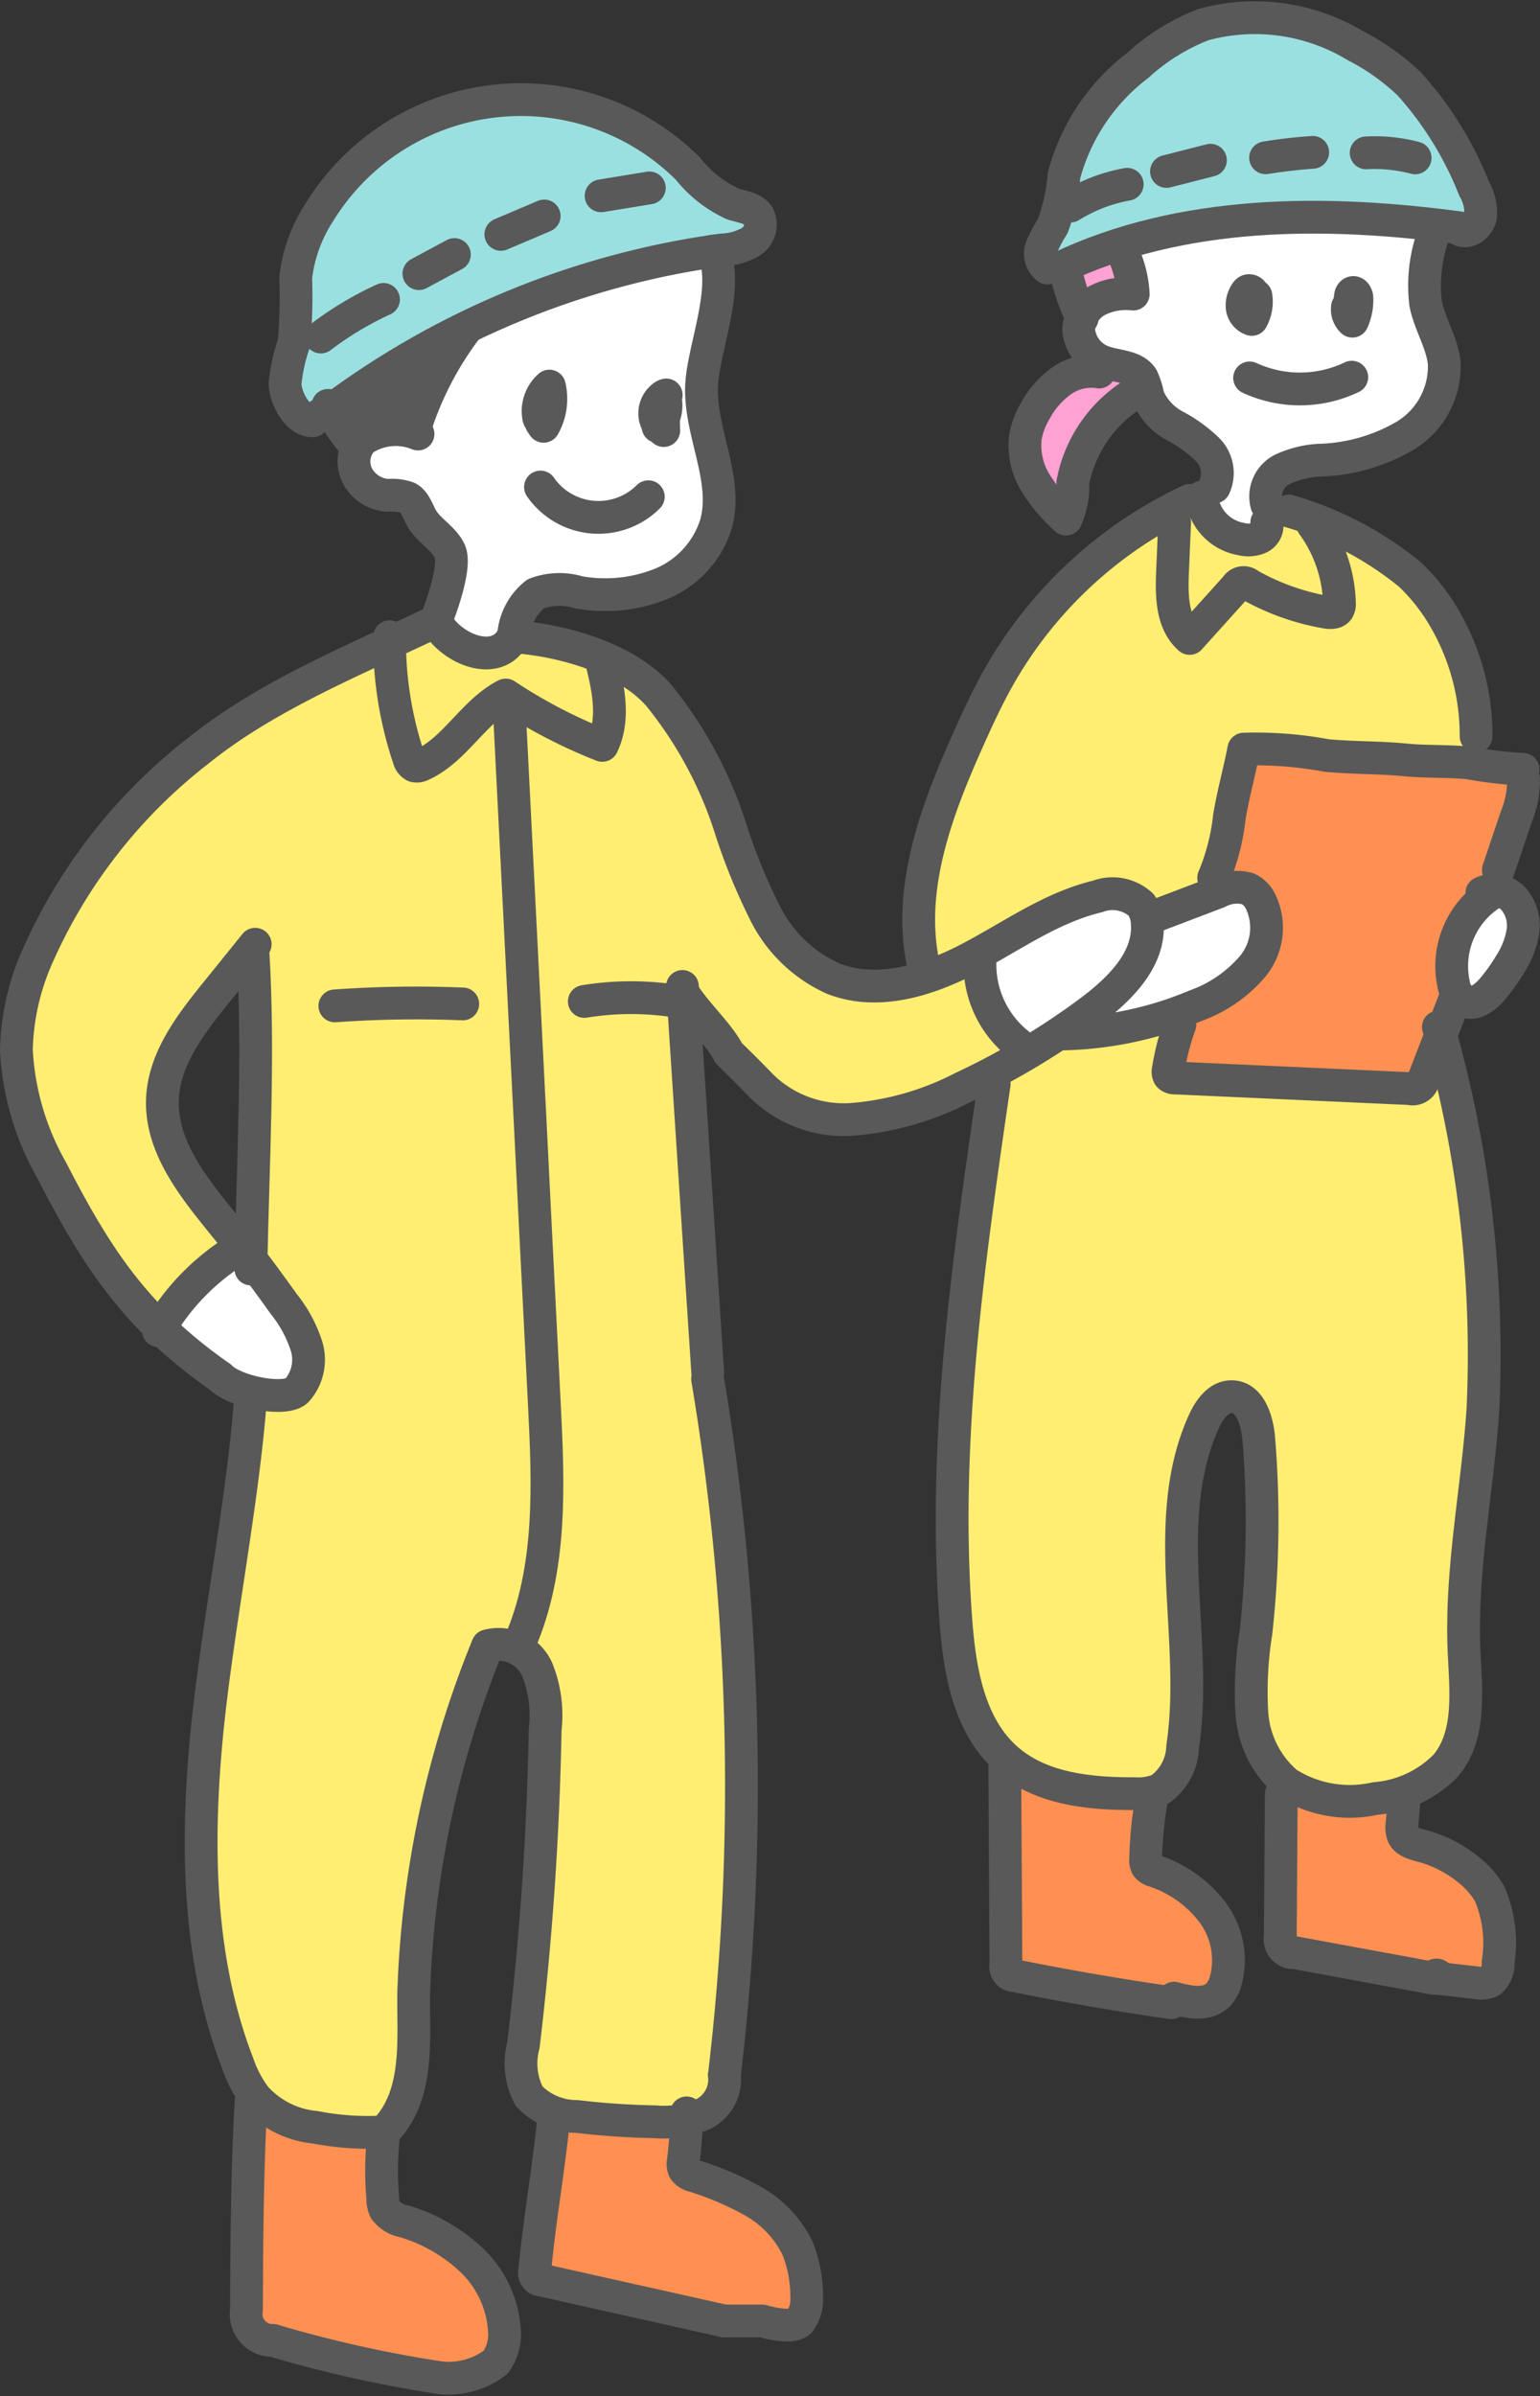 <svg xmlns="http://www.w3.org/2000/svg" width="71.902" height="111.794" viewBox="0 0 71.902 111.794">
  <rect x="0" y="0" width="71.902" height="111.794" fill="#333333" stroke="none"/>
  <g id="img_man04" transform="translate(-2321.456 -510.622)">
    <g id="man04_01">
      <path id="パス_12347" data-name="パス 12347" d="M2333.172,608.686v10.793s7.195,2.159,8.634,2.159,2.878-.72,2.878-2.159-.719-3.6-2.158-4.317l-2.879-1.439-.719-3.6Z" fill="#ff9052" fill-rule="evenodd"/>
      <path id="パス_12348" data-name="パス 12348" d="M2347.562,609.406c0,.719-.719,7.2-.719,7.2l11.513,2.878a4.985,4.985,0,0,0,0-3.6c-.72-2.159-5.037-4.318-5.037-4.318v-2.158Z" fill="#ff9052" fill-rule="evenodd"/>
      <path id="パス_12349" data-name="パス 12349" d="M2368.429,593.576v9.354s8.635.719,9.354.719,1.439-1.439.72-2.878-3.6-3.6-3.6-3.6v-2.878Z" fill="#ff9052" fill-rule="evenodd"/>
      <path id="パス_12350" data-name="パス 12350" d="M2381.381,594.295v7.915s10.074,1.439,10.074.72,1.439-3.6-.72-5.037a8.573,8.573,0,0,0-4.317-1.439l.719-2.159Z" fill="#ff9052" fill-rule="evenodd"/>
      <path id="パス_12351" data-name="パス 12351" d="M2390.735,552.562l-1.439,2.878.72,2.159,1.439-2.159.719-2.159Z" fill="#fff" fill-rule="evenodd"/>
      <path id="パス_12352" data-name="パス 12352" d="M2340.367,533.854l-2.158-.72v-2.159h1.439l1.439-.72,1.439-3.6,9.354-3.6,2.878-.72-.719,6.476.719,6.476-2.158,2.159-2.878.72h-3.6l-.719,2.159-2.159.72-1.439-1.439.719-3.6Z" fill="#fff" fill-rule="evenodd"/>
      <path id="パス_12353" data-name="パス 12353" d="M2374.186,523.78v-2.159l7.2-.719h7.195l-.719,2.878,1.439,3.6-1.439,2.158-2.878,2.159-3.6.72a2.509,2.509,0,0,0-.72,1.439v1.439h-1.439l-1.439-1.439.72-1.439-2.159-2.159-1.439-1.439-2.878-2.159v-1.439Z" fill="#fff" fill-rule="evenodd"/>
      <path id="パス_12354" data-name="パス 12354" d="M2341.806,539.61l2.483,1.369,1.115-.649,5.756,2.158,3.6,4.317,3.6,7.915,3.6,1.44,5.037-.72,2.159,3.6-5.757,3.6s-5.036,0-5.756-.719-4.317-5.037-4.317-5.037,1.439,17.989,1.439,19.428,2.159,17.269,1.439,20.866-.72,11.513-.72,11.513-1.459,1.052-5.047.886-5.026-1.605-5.026-1.605l1.439-18.708-1.439-1.44h-1.439l-2.878,10.074s0,10.074-.72,10.793a8.9,8.9,0,0,1-2.539,1.365s-3.937.074-4.656-2.084-3.6-10.794-2.159-17.269a136.737,136.737,0,0,0,2.159-15.111V554.72l-3.6,5.037-.72,2.878,3.79,6.26-3.79,3.814s-5.036-7.2-5.756-10.074-1.439-7.2.72-10.073,10.073-9.354,12.232-10.074A39.987,39.987,0,0,0,2341.806,539.61Z" fill="#ffee71" fill-rule="evenodd"/>
      <path id="パス_12355" data-name="パス 12355" d="M2328.854,571.989s2.878,3.6,4.318,3.6,1.439,1.439,2.158-.719-1.439-3.6-1.439-4.318-1.439-2.158-1.439-2.158Z" fill="#fff" fill-rule="evenodd"/>
      <path id="パス_12356" data-name="パス 12356" d="M2335.33,530.256l-.719-2.159.719-2.158s-.719-1.439.72-4.318,3.6-5.036,6.476-5.756,5.756-.719,7.915.72,5.036,3.6,5.036,3.6l1.44.72-.72,1.439s-5.037.719-5.756.719S2335.33,530.256,2335.33,530.256Z" fill="#9be0e0" fill-rule="evenodd"/>
      <path id="パス_12357" data-name="パス 12357" d="M2342.526,526.658l-2.065,4.271-2.252.046-.938-1.8Z" fill="#595959" fill-rule="evenodd"/>
      <path id="パス_12358" data-name="パス 12358" d="M2370.588,523.06l3.441-.922,4.4-1.179,11.59-.058.719-1.439-5.756-7.2-6.476-.72-5.756,3.6Z" fill="#9be0e0" fill-rule="evenodd"/>
      <path id="パス_12359" data-name="パス 12359" d="M2374.186,524.5h-2.878l-.219-1.706,3.1-1.173Z" fill="#ffa1d3" fill-rule="evenodd"/>
      <path id="パス_12360" data-name="パス 12360" d="M2372.747,528.1l-2.878,1.439V531.7l.719,2.878,1.439-2.159.72-2.159,2.158-1.439Z" fill="#ffa1d3" fill-rule="evenodd"/>
      <path id="パス_12361" data-name="パス 12361" d="M2377.064,533.854s-5.757,3.6-7.2,5.756-4.317,6.476-5.036,9.354a19.744,19.744,0,0,0-.045,6.771l6.78-2.872,3.338-.3,2.644-.177.954-1.262,1.439-5.037h10.074a9.135,9.135,0,0,0-.72-5.756c-1.439-2.879-5.037-5.757-6.476-5.757s-1.439-.719-1.439-.719l-1.439,2.158-2.159-1.439Z" fill="#ffee71" fill-rule="evenodd"/>
      <path id="パス_12362" data-name="パス 12362" d="M2367.71,561.2a78.1,78.1,0,0,0-1.439,12.233c0,5.036-1.439,12.232,0,15.11s1.641,4.566,4.418,5.161,4.936,2.034,5.655-.124.72-12.952.72-12.952l.719-5.037h1.439l1.439,2.159-.719,12.232,1.439,3.6,4.317,1.439,3.6-2.159.72-3.6v-5.037l.719-11.513-2.159-12.952-1.439,1.439-10.793-.719V557.6l-4.538,1.246Z" fill="#ffee71" fill-rule="evenodd"/>
      <path id="パス_12363" data-name="パス 12363" d="M2378.5,551.123l1.439-5.756,12.952,1.439-5.037,14.391-12.232-.72Z" fill="#ff9052" fill-rule="evenodd"/>
      <path id="パス_12364" data-name="パス 12364" d="M2366.99,555.44l2.159,3.6,2.878-.72a12.667,12.667,0,0,0,4.317-.719c1.439-.72,4.317-2.159,4.317-2.879a16.343,16.343,0,0,0-.719-2.878l-5.037,1.439-1.439-1.439Z" fill="#fff" fill-rule="evenodd"/>
      <g id="グループ_1419" data-name="グループ 1419">
        <path id="パス_12365" data-name="パス 12365" d="M2336.05,530.256c-.72,0-1.264-1.066-1.286-1.721a8.264,8.264,0,0,1,.421-1.912,24.729,24.729,0,0,0,.077-3.036,7.033,7.033,0,0,1,1.1-3.053,11.052,11.052,0,0,1,17.218-2.039,5.7,5.7,0,0,0,2.095,1.645c.427.136.946.177,1.189.554a.946.946,0,0,1-.361,1.215,2.9,2.9,0,0,1-1.337.375,39.375,39.375,0,0,0-18.376,7.559c-.108.079-.242.162-.366.113" fill="none" stroke="#595959" stroke-linecap="round" stroke-linejoin="round" stroke-width="1.53" fill-rule="evenodd"/>
        <path id="パス_12366" data-name="パス 12366" d="M2336.434,526.347a15.446,15.446,0,0,1,2.928-1.754" fill="none" stroke="#595959" stroke-linecap="round" stroke-linejoin="round" stroke-width="1.53" fill-rule="evenodd"/>
        <path id="パス_12367" data-name="パス 12367" d="M2341.014,523.39l1.658-.891" fill="none" stroke="#595959" stroke-linecap="round" stroke-linejoin="round" stroke-width="1.53" fill-rule="evenodd"/>
        <path id="パス_12368" data-name="パス 12368" d="M2344.84,521.558l2.023-.859" fill="none" stroke="#595959" stroke-linecap="round" stroke-linejoin="round" stroke-width="1.53" fill-rule="evenodd"/>
        <path id="パス_12369" data-name="パス 12369" d="M2349.52,519.758l2.254-.369" fill="none" stroke="#595959" stroke-linecap="round" stroke-linejoin="round" stroke-width="1.53" fill-rule="evenodd"/>
        <path id="パス_12370" data-name="パス 12370" d="M2340.973,530.872a2.758,2.758,0,0,0-2.584.266,1.485,1.485,0,0,0-.259,1.663,1.735,1.735,0,0,0,1.438.934,2.16,2.16,0,0,1,.936.119c.347.2.45.636.655.977.342.57,1.01.9,1.292,1.505.316.678-.377,2.575-.645,3.274" fill="none" stroke="#595959" stroke-linecap="round" stroke-linejoin="round" stroke-width="1.53" fill-rule="evenodd"/>
        <path id="パス_12371" data-name="パス 12371" d="M2345.434,540.3a2.728,2.728,0,0,1,1.033-1.973,3.136,3.136,0,0,1,2.015-.067,7,7,0,0,0,3.856-.4,4.453,4.453,0,0,0,2.555-2.809c.588-2.192-.893-4.457-.66-6.714.182-1.759,1.255-4.39.525-6" fill="none" stroke="#595959" stroke-linecap="round" stroke-linejoin="round" stroke-width="1.53" fill-rule="evenodd"/>
        <path id="パス_12372" data-name="パス 12372" d="M2343.245,525.939a15.451,15.451,0,0,0-2.478,4.85" fill="none" stroke="#595959" stroke-linecap="round" stroke-linejoin="round" stroke-width="1.53" fill-rule="evenodd"/>
        <path id="パス_12373" data-name="パス 12373" d="M2336.769,529.536a10.172,10.172,0,0,0,1.156,1.733" fill="none" stroke="#595959" stroke-linecap="round" stroke-linejoin="round" stroke-width="1.53" fill-rule="evenodd"/>
        <path id="パス_12374" data-name="パス 12374" d="M2346.868,528.955a1.7,1.7,0,0,1,.205.912c-.013.226-.24.51-.4.355a.3.3,0,0,1-.074-.174,1.568,1.568,0,0,1,.507-1.411,2.6,2.6,0,0,1-.268,1.875,1.178,1.178,0,0,1-.026-1.44" fill="none" stroke="#595959" stroke-linecap="round" stroke-linejoin="round" stroke-width="1.53" fill-rule="evenodd"/>
        <path id="パス_12375" data-name="パス 12375" d="M2352.561,529.05a7.057,7.057,0,0,0-.115,1.661.977.977,0,0,1,.034-1.63,1.493,1.493,0,0,1-.3,1.448" fill="none" stroke="#595959" stroke-linecap="round" stroke-linejoin="round" stroke-width="1.53" fill-rule="evenodd"/>
        <path id="パス_12376" data-name="パス 12376" d="M2346.691,533.347a3.295,3.295,0,0,0,5.034.452" fill="none" stroke="#595959" stroke-linecap="round" stroke-linejoin="round" stroke-width="1.53" fill-rule="evenodd"/>
        <path id="パス_12377" data-name="パス 12377" d="M2341.806,539.61c.731,1.345,2.878,2.159,3.6.72" fill="none" stroke="#595959" stroke-linecap="round" stroke-linejoin="round" stroke-width="1.53" fill-rule="evenodd"/>
        <path id="パス_12378" data-name="パス 12378" d="M2341.806,539.61c-3.711,1.771-7.873,3.447-11.075,6.028a24.815,24.815,0,0,0-7.529,9.611,11.348,11.348,0,0,0-.981,4.358,12.61,12.61,0,0,0,1.641,5.606c2.167,4.215,3.989,6.935,7.87,9.655" fill="none" stroke="#595959" stroke-linecap="round" stroke-linejoin="round" stroke-width="1.53" fill-rule="evenodd"/>
        <path id="パス_12379" data-name="パス 12379" d="M2333.371,554.679l-1.829,2.265c-1.182,1.463-2.418,3.066-2.5,4.945-.1,2.322,1.576,4.286,3.037,6.094.914,1.13,1.781,2.3,2.626,3.481a6.167,6.167,0,0,1,1.059,1.956,2.161,2.161,0,0,1-.453,2.086c-.537.519-2.862.081-3.582-.638" fill="none" stroke="#595959" stroke-linecap="round" stroke-linejoin="round" stroke-width="1.53" fill-rule="evenodd"/>
        <path id="パス_12380" data-name="パス 12380" d="M2328.854,572.709a10.863,10.863,0,0,1,3.851-3.888" fill="none" stroke="#595959" stroke-linecap="round" stroke-linejoin="round" stroke-width="1.53" fill-rule="evenodd"/>
        <path id="パス_12381" data-name="パス 12381" d="M2333.269,555.088c.289,4.722-.011,10.013-.1,14.743" fill="none" stroke="#595959" stroke-linecap="round" stroke-linejoin="round" stroke-width="1.53" fill-rule="evenodd"/>
        <path id="パス_12382" data-name="パス 12382" d="M2345.4,540.33c2.312.153,5.3,1,6.825,2.749a19,19,0,0,1,3.3,6.074,27.667,27.667,0,0,0,1.673,4.115,6.568,6.568,0,0,0,3.154,3.012c2.063.815,4.412.087,6.377-.943s3.811-2.375,5.969-2.888a1.971,1.971,0,0,1,2.035.39,1.555,1.555,0,0,1,.286.838c.139,1.7-1.28,3.1-2.651,4.125a34.608,34.608,0,0,1-6.006,3.588,13.517,13.517,0,0,1-4.982,1.448,5.471,5.471,0,0,1-4.463-1.642c-.592-.62-1.44-1.439-1.44-1.439-.455-.91-1.706-2.035-2.158-2.878" fill="none" stroke="#595959" stroke-linecap="round" stroke-linejoin="round" stroke-width="1.53" fill-rule="evenodd"/>
        <path id="パス_12383" data-name="パス 12383" d="M2367.241,555.082a4.741,4.741,0,0,0,2.018,4.447" fill="none" stroke="#595959" stroke-linecap="round" stroke-linejoin="round" stroke-width="1.53" fill-rule="evenodd"/>
        <path id="パス_12384" data-name="パス 12384" d="M2353.319,556.648l1.18,18.015" fill="none" stroke="#595959" stroke-linecap="round" stroke-linejoin="round" stroke-width="1.53" fill-rule="evenodd"/>
        <path id="パス_12385" data-name="パス 12385" d="M2339.647,540.33a17.167,17.167,0,0,0,.9,5.684.523.523,0,0,0,.26.342.493.493,0,0,0,.361-.056c1.547-.709,2.386-2.471,3.9-3.249a24.074,24.074,0,0,0,4.507,2.349c.608-1.261.268-2.752-.083-4.107" fill="none" stroke="#595959" stroke-linecap="round" stroke-linejoin="round" stroke-width="1.53" fill-rule="evenodd"/>
        <path id="パス_12386" data-name="パス 12386" d="M2333.172,575.587c-.344,5.066-1.643,11.281-2.1,16.338s-.335,10.288,1.5,15.022a5.567,5.567,0,0,0,.814,1.532,4.275,4.275,0,0,0,2.8,1.4,12.812,12.812,0,0,0,3.2.214" fill="none" stroke="#595959" stroke-linecap="round" stroke-linejoin="round" stroke-width="1.53" fill-rule="evenodd"/>
        <path id="パス_12387" data-name="パス 12387" d="M2339.385,610.089c1.766-1.766,1.318-4.6,1.393-6.683a46.848,46.848,0,0,1,3.447-15.994,1.978,1.978,0,0,1,2.322,1.128,5.762,5.762,0,0,1,.363,2.784,146.566,146.566,0,0,1-1.017,14.726,3.269,3.269,0,0,0,.265,2.375,3.071,3.071,0,0,0,2.227.948c1.216.144,2.44.226,3.665.248a4.682,4.682,0,0,0,2.188-.336,1.807,1.807,0,0,0,1.04-1.845" fill="none" stroke="#595959" stroke-linecap="round" stroke-linejoin="round" stroke-width="1.53" fill-rule="evenodd"/>
        <path id="パス_12388" data-name="パス 12388" d="M2354.494,574.968a114.806,114.806,0,0,1,.784,32.472" fill="none" stroke="#595959" stroke-linecap="round" stroke-linejoin="round" stroke-width="1.53" fill-rule="evenodd"/>
        <path id="パス_12389" data-name="パス 12389" d="M2333.205,608.323c-.206,2.929-.23,7.137-.241,10.073a1.228,1.228,0,0,0,1.242,1.427,58,58,0,0,0,7.828,1.744" fill="none" stroke="#595959" stroke-linecap="round" stroke-linejoin="round" stroke-width="1.53" fill-rule="evenodd"/>
        <path id="パス_12390" data-name="パス 12390" d="M2339.385,610.089a14.566,14.566,0,0,0-.056,3.1,1.226,1.226,0,0,0,.1.524,1.393,1.393,0,0,0,.891.55,7.848,7.848,0,0,1,3.163,1.819,4.957,4.957,0,0,1,1.523,3.26,2.215,2.215,0,0,1-.41,1.5,3.609,3.609,0,0,1-2.564.724" fill="none" stroke="#595959" stroke-linecap="round" stroke-linejoin="round" stroke-width="1.53" fill-rule="evenodd"/>
        <path id="パス_12391" data-name="パス 12391" d="M2347.332,609.206c-.207,2.285-.7,5.065-.906,7.351a.342.342,0,0,0,.333.453c3.034.685,5.485,1.222,8.519,1.908" fill="none" stroke="#595959" stroke-linecap="round" stroke-linejoin="round" stroke-width="1.53" fill-rule="evenodd"/>
        <path id="パス_12392" data-name="パス 12392" d="M2353.512,609.206a18.445,18.445,0,0,1-.153,2.246.682.682,0,0,0,.039.4.729.729,0,0,0,.434.285,14.528,14.528,0,0,1,2.806,1.2,5.04,5.04,0,0,1,2.062,2.2,6.074,6.074,0,0,1,.421,2.265,1.752,1.752,0,0,1-.311,1.112c-.349.435-1.766,0-1.766,0h-1.766" fill="none" stroke="#595959" stroke-linecap="round" stroke-linejoin="round" stroke-width="1.53" fill-rule="evenodd"/>
        <path id="パス_12393" data-name="パス 12393" d="M2345.245,543.929l.993,19.61.2,4.037.433,8.549c.191,3.769.355,7.694-1.15,11.154" fill="none" stroke="#595959" stroke-linecap="round" stroke-linejoin="round" stroke-width="1.53" fill-rule="evenodd"/>
        <path id="パス_12394" data-name="パス 12394" d="M2337.091,557.555a53.346,53.346,0,0,1,5.971-.091" fill="none" stroke="#595959" stroke-linecap="round" stroke-linejoin="round" stroke-width="1.53" fill-rule="evenodd"/>
        <path id="パス_12395" data-name="パス 12395" d="M2348.738,557.348a13.541,13.541,0,0,1,4.015-.052" fill="none" stroke="#595959" stroke-linecap="round" stroke-linejoin="round" stroke-width="1.53" fill-rule="evenodd"/>
        <path id="パス_12396" data-name="パス 12396" d="M2370.9,523.136c5.754-2.735,12.436-2.728,18.75-1.878" fill="none" stroke="#595959" stroke-linecap="round" stroke-linejoin="round" stroke-width="1.53" fill-rule="evenodd"/>
        <path id="パス_12397" data-name="パス 12397" d="M2370.365,523.128a.835.835,0,0,1-.276-.98,6.612,6.612,0,0,1,.516-.973,8.887,8.887,0,0,0,.53-2.37,9.552,9.552,0,0,1,3.449-5.138,9.706,9.706,0,0,1,3.07-1.9,9.1,9.1,0,0,1,7.1.995,10.729,10.729,0,0,1,2.507,1.782,16.2,16.2,0,0,1,3.025,4.892,2.222,2.222,0,0,1,.3,1.261c-.073.433-.535.826-.94.655" fill="none" stroke="#595959" stroke-linecap="round" stroke-linejoin="round" stroke-width="1.53" fill-rule="evenodd"/>
        <path id="パス_12398" data-name="パス 12398" d="M2371.439,520.236a7.533,7.533,0,0,1,2.646-1.015" fill="none" stroke="#595959" stroke-linecap="round" stroke-linejoin="round" stroke-width="1.53" fill-rule="evenodd"/>
        <path id="パス_12399" data-name="パス 12399" d="M2375.918,518.622l2.053-.524" fill="none" stroke="#595959" stroke-linecap="round" stroke-linejoin="round" stroke-width="1.53" fill-rule="evenodd"/>
        <path id="パス_12400" data-name="パス 12400" d="M2380.546,517.983q1.094-.177,2.2-.253" fill="none" stroke="#595959" stroke-linecap="round" stroke-linejoin="round" stroke-width="1.53" fill-rule="evenodd"/>
        <path id="パス_12401" data-name="パス 12401" d="M2385.242,517.755a7.38,7.38,0,0,1,2.287.234" fill="none" stroke="#595959" stroke-linecap="round" stroke-linejoin="round" stroke-width="1.53" fill-rule="evenodd"/>
        <path id="パス_12402" data-name="パス 12402" d="M2373.983,522.643a5.159,5.159,0,0,1,.383,1.7,2.947,2.947,0,0,0-1.655.287,1.648,1.648,0,0,0-.893,1.357,1.739,1.739,0,0,0,1.289,1.562c.6.184,1.346.182,1.68.71a3.661,3.661,0,0,1,.268.861,2.774,2.774,0,0,0,1.254,1.373,6.669,6.669,0,0,1,1.532,1.108,1.547,1.547,0,0,1,.307,1.747" fill="none" stroke="#595959" stroke-linecap="round" stroke-linejoin="round" stroke-width="1.53" fill-rule="evenodd"/>
        <path id="パス_12403" data-name="パス 12403" d="M2388.284,521.866a7.012,7.012,0,0,0-.266,2.912c.185.96.768,1.82.869,2.793a3.778,3.778,0,0,1-1.821,3.378,8.379,8.379,0,0,1-3.831,1.139,4.672,4.672,0,0,0-1.905.434,1.41,1.41,0,0,0-.727,1.648" fill="none" stroke="#595959" stroke-linecap="round" stroke-linejoin="round" stroke-width="1.53" fill-rule="evenodd"/>
        <path id="パス_12404" data-name="パス 12404" d="M2377.563,533.819a2.234,2.234,0,0,0,1.839,1.953,1.3,1.3,0,0,0,.85-.061.633.633,0,0,0,.35-.717" fill="none" stroke="#595959" stroke-linecap="round" stroke-linejoin="round" stroke-width="1.53" fill-rule="evenodd"/>
        <path id="パス_12405" data-name="パス 12405" d="M2379.8,528.255a5.609,5.609,0,0,0,4.769-.034" fill="none" stroke="#595959" stroke-linecap="round" stroke-linejoin="round" stroke-width="1.53" fill-rule="evenodd"/>
        <path id="パス_12406" data-name="パス 12406" d="M2380.094,524.425a1.691,1.691,0,0,1-.192,1.1.668.668,0,0,1-.448-.544,1.023,1.023,0,0,1,.178-.7.244.244,0,0,1,.086-.089.188.188,0,0,1,.242.13.554.554,0,0,1-.025.308" fill="none" stroke="#595959" stroke-linecap="round" stroke-linejoin="round" stroke-width="1.53" fill-rule="evenodd"/>
        <path id="パス_12407" data-name="パス 12407" d="M2384.676,524.421l-.051.8a1.192,1.192,0,0,1-.112-.8.193.193,0,0,1,.082-.138c.118-.062.212.119.216.252a2.4,2.4,0,0,1-.213,1.072.757.757,0,0,1-.229-.664" fill="none" stroke="#595959" stroke-linecap="round" stroke-linejoin="round" stroke-width="1.53" fill-rule="evenodd"/>
        <path id="パス_12408" data-name="パス 12408" d="M2371.318,523.684a9.237,9.237,0,0,0,.665,1.79" fill="none" stroke="#595959" stroke-linecap="round" stroke-linejoin="round" stroke-width="1.53" fill-rule="evenodd"/>
        <path id="パス_12409" data-name="パス 12409" d="M2372.774,527.98a2.4,2.4,0,0,0-1.767.421,4.115,4.115,0,0,0-1.214,1.393,3.671,3.671,0,0,0-.458,1.2,3.311,3.311,0,0,0,.461,2.142,7.7,7.7,0,0,0,1.43,1.706,3.739,3.739,0,0,0,.32-1.707,6.248,6.248,0,0,1,3.039-4.256" fill="none" stroke="#595959" stroke-linecap="round" stroke-linejoin="round" stroke-width="1.53" fill-rule="evenodd"/>
        <path id="パス_12410" data-name="パス 12410" d="M2377.01,533.966a20.015,20.015,0,0,0-8.957,8.309c-.495.884-.921,1.8-1.337,2.728-1.532,3.4-2.956,7.149-2.115,10.786" fill="none" stroke="#595959" stroke-linecap="round" stroke-linejoin="round" stroke-width="1.53" fill-rule="evenodd"/>
        <path id="パス_12411" data-name="パス 12411" d="M2375.189,553.439l3.152-1.2a1.858,1.858,0,0,1,1.389-.145,1.292,1.292,0,0,1,.549.525,2.826,2.826,0,0,1-.323,3.075,6.276,6.276,0,0,1-2.667,1.849,16.926,16.926,0,0,1-6.3,1.323" fill="none" stroke="#595959" stroke-linecap="round" stroke-linejoin="round" stroke-width="1.53" fill-rule="evenodd"/>
        <path id="パス_12412" data-name="パス 12412" d="M2376.3,534.99l-.1,2.341c-.046,1.1-.028,2.358.8,3.079l2.172-2.41a.405.405,0,0,1,.617-.093,11.185,11.185,0,0,0,3.621,1.286c.188.024.415.023.522-.134a.522.522,0,0,0,.061-.315,6.527,6.527,0,0,0-1.241-3.637" fill="none" stroke="#595959" stroke-linecap="round" stroke-linejoin="round" stroke-width="1.53" fill-rule="evenodd"/>
        <path id="パス_12413" data-name="パス 12413" d="M2381.636,534.468a15.9,15.9,0,0,1,5.652,2.961,9.13,9.13,0,0,1,1.641,2.1,10.82,10.82,0,0,1,1.444,5.446" fill="none" stroke="#595959" stroke-linecap="round" stroke-linejoin="round" stroke-width="1.53" fill-rule="evenodd"/>
        <path id="パス_12414" data-name="パス 12414" d="M2378.121,551.583a10.144,10.144,0,0,0,.736-2.863c.183-1.075.466-2.083.672-3.145a18.214,18.214,0,0,1,3.88.3c1.206.112,2.419.083,3.625.2.988.1,2,.046,2.982.144a21.925,21.925,0,0,0,2.549.3h-.2" fill="none" stroke="#595959" stroke-linecap="round" stroke-linejoin="round" stroke-width="1.53" fill-rule="evenodd"/>
        <path id="パス_12415" data-name="パス 12415" d="M2392.587,546.957a4.5,4.5,0,0,1-.34,1.785l-.833,2.475" fill="none" stroke="#595959" stroke-linecap="round" stroke-linejoin="round" stroke-width="1.53" fill-rule="evenodd"/>
        <path id="パス_12416" data-name="パス 12416" d="M2390.644,552.284a1.259,1.259,0,0,1,1.485.289,1.893,1.893,0,0,1,.428,1.521,3.956,3.956,0,0,1-.587,1.509,8.828,8.828,0,0,1-.832,1.166c-.326.385-.825.775-1.287.571a1.105,1.105,0,0,1-.528-.812,4.01,4.01,0,0,1,1.79-4.226" fill="none" stroke="#595959" stroke-linecap="round" stroke-linejoin="round" stroke-width="1.53" fill-rule="evenodd"/>
        <path id="パス_12417" data-name="パス 12417" d="M2376.546,558.427a11.208,11.208,0,0,0-.543,2.107.368.368,0,0,0,.035.285.373.373,0,0,0,.287.1l10.95.495a.51.51,0,0,0,.638-.4l1.556-4.005" fill="none" stroke="#595959" stroke-linecap="round" stroke-linejoin="round" stroke-width="1.53" fill-rule="evenodd"/>
        <path id="パス_12418" data-name="パス 12418" d="M2367.875,561.192c-1.211,8.311-2.425,16.7-1.786,25.079.179,2.349.617,4.908,2.4,6.452,1.583,1.372,3.842,1.594,5.936,1.59a2.632,2.632,0,0,0,1.168-.188,2.517,2.517,0,0,0,1.08-2c.757-5.046-1.113-10.5.982-15.156.255-.567.683-1.182,1.3-1.18.86,0,1.2,1.1,1.272,1.96a47.406,47.406,0,0,1-.131,9.047,17.289,17.289,0,0,0-.191,3.745,4.7,4.7,0,0,0,1.631,3.272,5.458,5.458,0,0,0,4.137.724A5.178,5.178,0,0,0,2388.96,593c1.181-1.41.936-3.472.854-5.31-.171-3.781.624-7.534.88-11.31a55.691,55.691,0,0,0-2.081-17.839" fill="none" stroke="#595959" stroke-linecap="round" stroke-linejoin="round" stroke-width="1.53" fill-rule="evenodd"/>
        <path id="パス_12419" data-name="パス 12419" d="M2368.369,593.055l.054,9.235a.416.416,0,0,0,.411.515q3.638.735,7.312,1.26" fill="none" stroke="#595959" stroke-linecap="round" stroke-linejoin="round" stroke-width="1.53" fill-rule="evenodd"/>
        <path id="パス_12420" data-name="パス 12420" d="M2375.231,594.517a18.8,18.8,0,0,0-.285,2.851.59.59,0,0,0,.058.328.629.629,0,0,0,.344.215,5.641,5.641,0,0,1,2.718,1.934,3.736,3.736,0,0,1,.616,3.209,1.532,1.532,0,0,1-.343.636c-.508.522-1.367.361-2.067.162" fill="none" stroke="#595959" stroke-linecap="round" stroke-linejoin="round" stroke-width="1.53" fill-rule="evenodd"/>
        <path id="パス_12421" data-name="パス 12421" d="M2381.279,594.317l-.047,6.672a.627.627,0,0,0,.681.741l6.45,1.189c.089.017.2.02.241-.062s-.152-.123-.117-.04" fill="none" stroke="#595959" stroke-linecap="round" stroke-linejoin="round" stroke-width="1.53" fill-rule="evenodd"/>
        <path id="パス_12422" data-name="パス 12422" d="M2387.038,594.332l-.121,1.382a1.077,1.077,0,0,0,.04.518c.14.324.539.423.88.513a5.828,5.828,0,0,1,2.249,1.168,3.845,3.845,0,0,1,.927,1.086,5.8,5.8,0,0,1,.389,3.177,1.065,1.065,0,0,1-.355.884,1.048,1.048,0,0,1-.675.073l-2.188-.249" fill="none" stroke="#595959" stroke-linecap="round" stroke-linejoin="round" stroke-width="1.53" fill-rule="evenodd"/>
      </g>
    </g>
  </g>
</svg>
